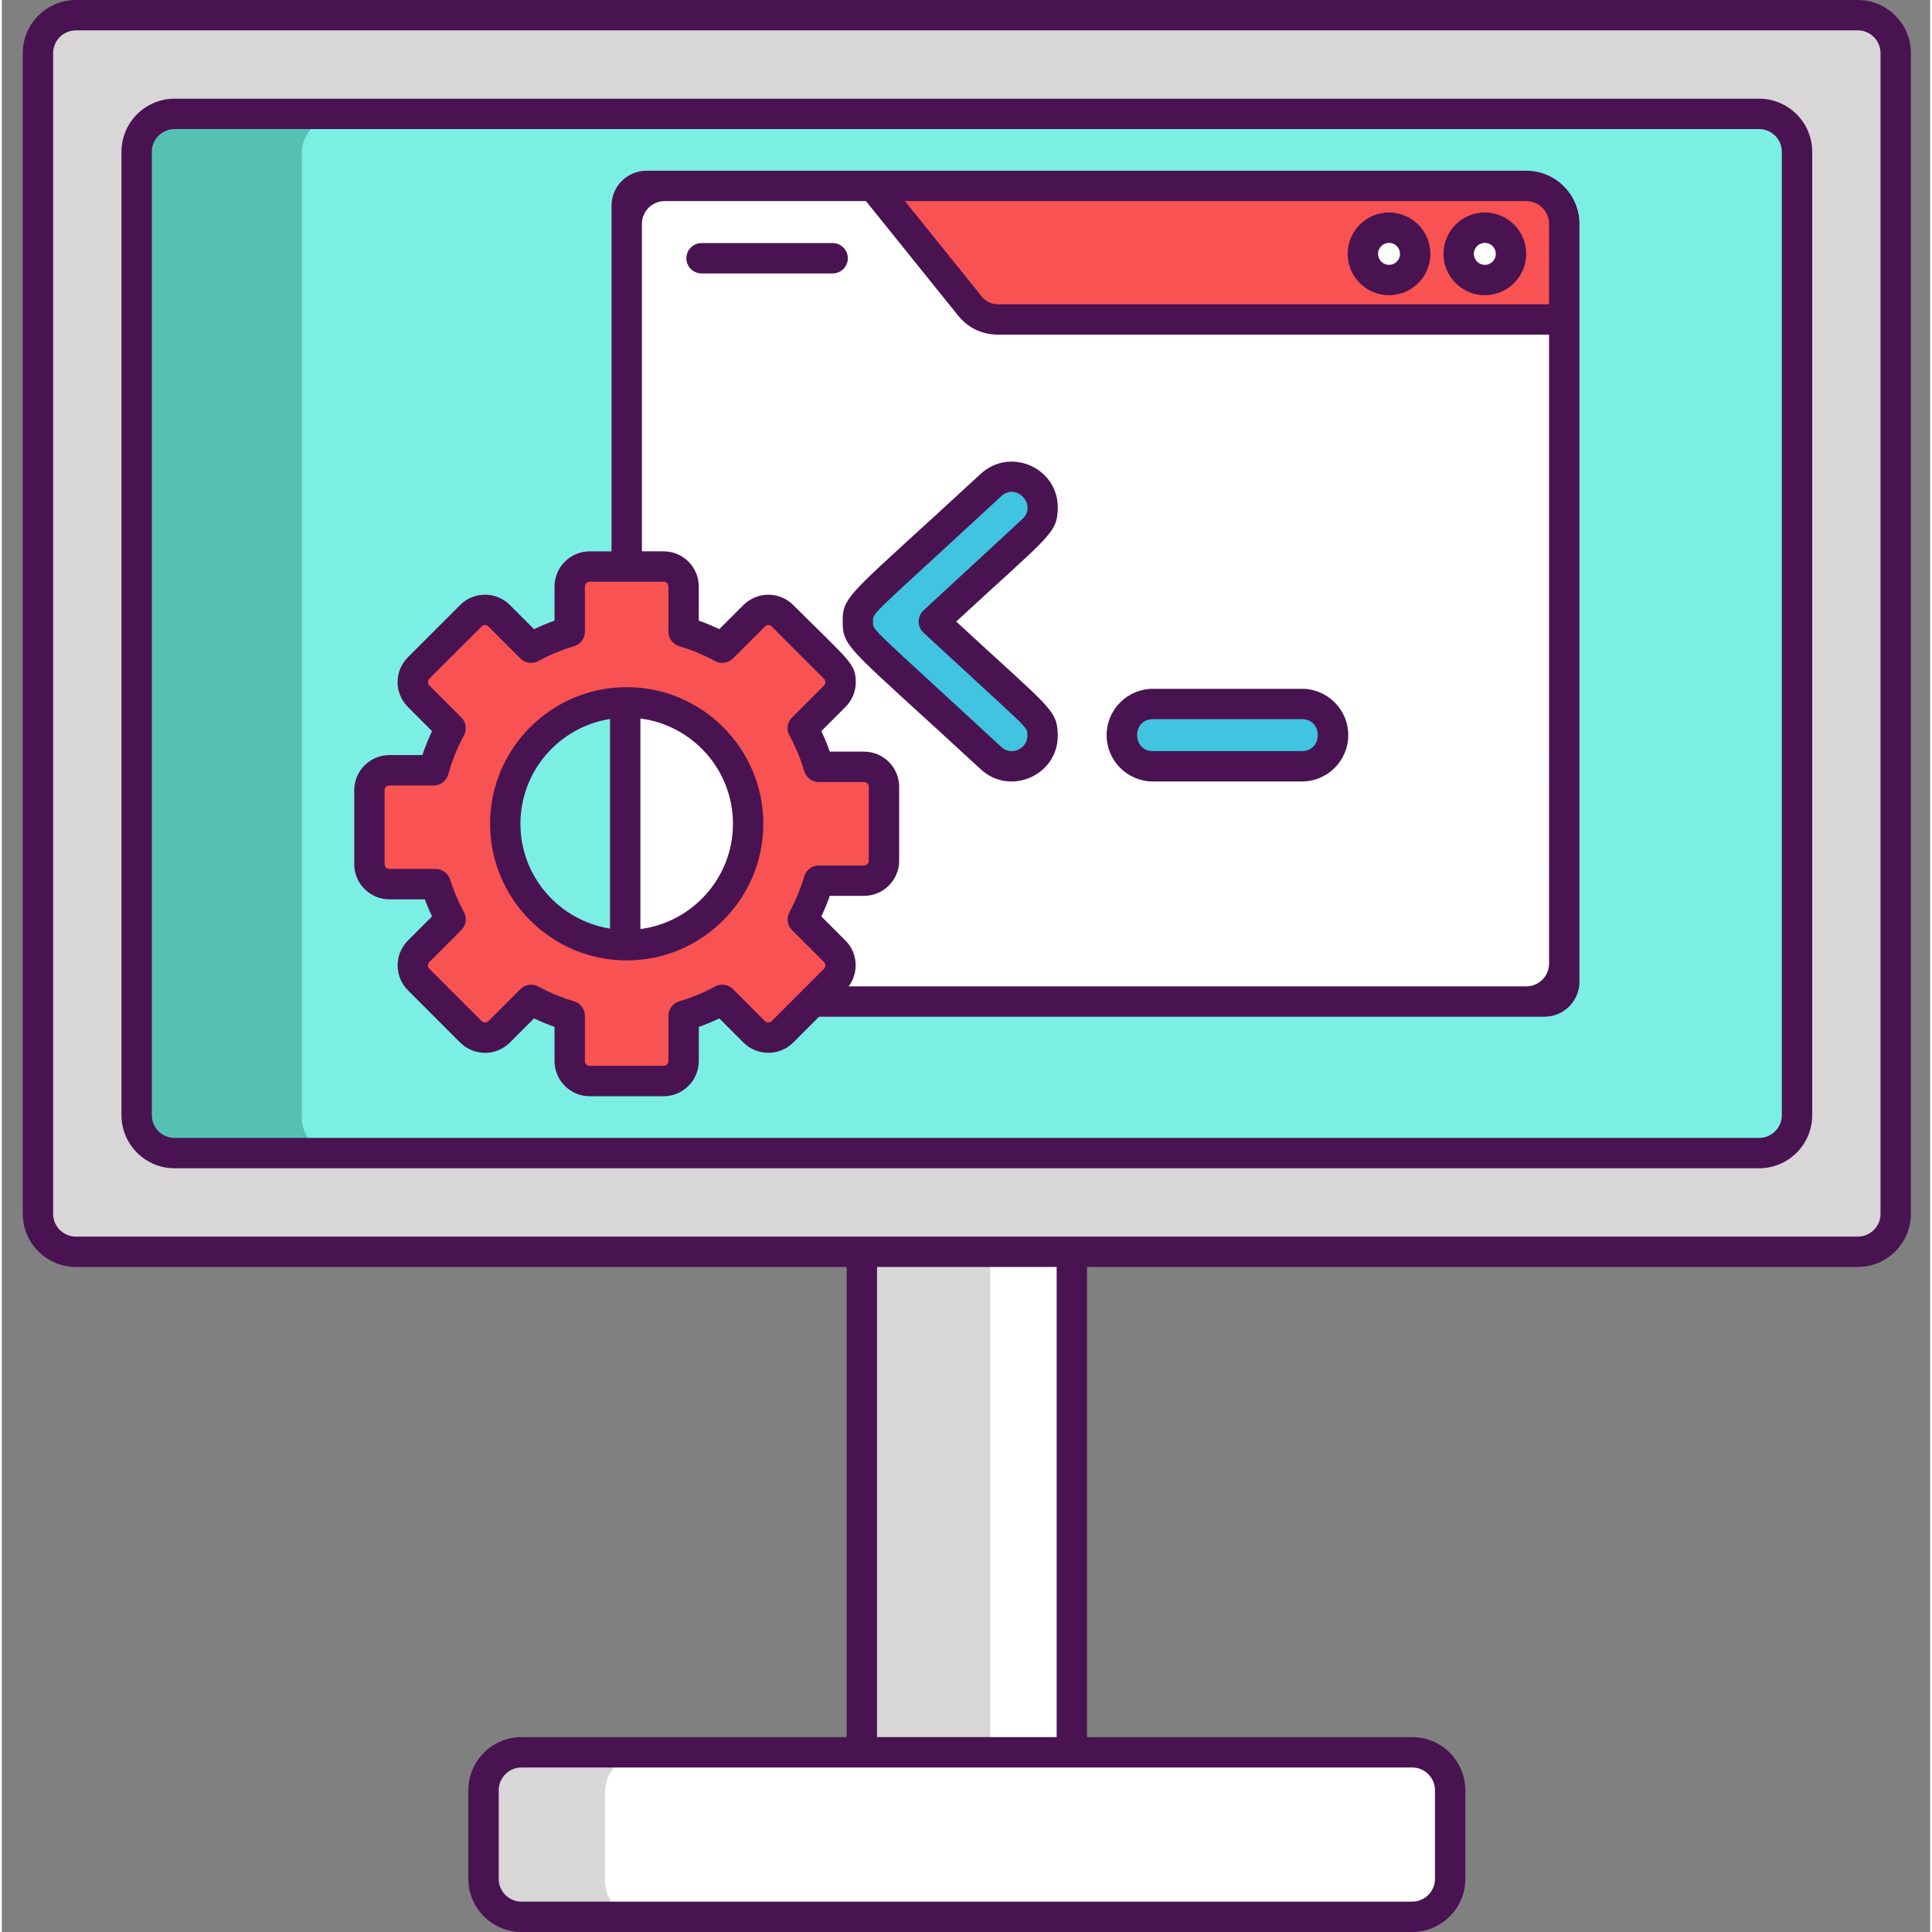 <svg height="508pt" viewBox="-5 0 508 508.998" width="508pt" xmlns="http://www.w3.org/2000/svg"><rect x="-5" y="0" width="508" height="508.998" fill="#808080" stroke="none"/><path d="m221.559 293.84h55.32v168.32h-55.32zm0 0" fill="#d8d6d7"/><path d="m255.398 293.84h21.48v168.32h-21.48zm0 0" fill="#fff"/><path d="m483.938 330.293h-469.438c-5.523 0-10-4.477-10-10v-305.793c0-5.523 4.477-10 10-10h469.438c5.523 0 10 4.477 10 10v305.793c0 5.523-4.477 10-10 10zm0 0" fill="#d8d6d7"/><path d="m467.938 40.5v253.801c0 5.52-4.477 10-10 10h-417.438c-5.52 0-10-4.48-10-10v-253.801c0-5.52 4.48-10 10-10h417.438c5.523 0 10 4.48 10 10zm0 0" fill="#56c1b3"/><path d="m467.938 40.5v253.801c0 5.52-4.477 10-10 10h-373.938c-5.52 0-10-4.48-10-10v-253.801c0-5.52 4.48-10 10-10h373.938c5.523 0 10 4.48 10 10zm0 0" fill="#7befe4"/><path d="m376.559 472.16v23.34c0 5.52-4.48 10-10 10h-234.68c-5.52 0-10-4.48-10-10v-23.34c0-5.52 4.48-10 10-10h234.68c5.52 0 10 4.48 10 10zm0 0" fill="#d8d6d7"/><path d="m376.559 472.16v23.34c0 5.52-4.48 10-10 10h-202.68c-5.52 0-10-4.48-10-10v-23.34c0-5.52 4.48-10 10-10h202.68c5.52 0 10 4.48 10 10zm0 0" fill="#fff"/><path d="m396.609 263.859h-227c-5.523 0-10-4.477-10-10v-194.879c0-5.52 4.477-10 10-10h227c5.523 0 10 4.48 10 10v194.879c0 5.523-4.477 10-10 10zm0 0" fill="#f85252"/><path d="m401.391 263.859h-236.562c-2.883 0-5.219-2.336-5.219-5.219v-204.438c0-2.883 2.336-5.223 5.219-5.223h59.73l25.512 31.699c1.773 2.199 4.449 3.48 7.273 3.48h149.266v174.48c0 2.883-2.336 5.219-5.219 5.219zm0 0" fill="#fff"/><path d="m367.348 66.879c0 3.809-3.09 6.895-6.898 6.895-3.809 0-6.895-3.086-6.895-6.895s3.086-6.898 6.895-6.898c3.809 0 6.898 3.09 6.898 6.898zm0 0" fill="#fff"/><path d="m392.59 66.879c0 3.809-3.09 6.895-6.898 6.895s-6.895-3.086-6.895-6.895 3.086-6.898 6.895-6.898 6.898 3.09 6.898 6.898zm0 0" fill="#fff"/><path d="m255.59 199.73-32.484-30.031c-3.461-3.199-3.465-8.684 0-11.891l32.484-30.031c3.281-3.035 8.402-2.836 11.438.449 3.039 3.281 2.836 8.402-.445 11.438l-26.055 24.094 26.055 24.09c3.281 3.035 3.484 8.156.445 11.438-3.039 3.285-8.16 3.48-11.438.445zm0 0" fill="#40c4df"/><path d="m337.504 201.883h-39.25c-4.535 0-8.207-3.676-8.207-8.207 0-4.535 3.672-8.207 8.207-8.207h39.25c4.531 0 8.207 3.672 8.207 8.207 0 4.535-3.676 8.207-8.207 8.207zm0 0" fill="#40c4df"/><path d="m222.117 202.02h-11.898c-1.039-3.5-2.441-6.918-4.219-10.18l8.418-8.418c2.062-2.043 2.062-5.383 0-7.441l-13.777-13.762c-2.062-2.059-5.383-2.059-7.441 0l-8.422 8.422c-3.258-1.781-6.68-3.18-10.18-4.219v-11.902c0-2.898-2.359-5.258-5.258-5.258h-19.48c-2.898 0-5.262 2.359-5.262 5.258v11.902c-3.5 1.039-6.898 2.438-10.18 4.219l-8.418-8.422c-2.039-2.059-5.383-2.059-7.441 0l-13.758 13.762c-2.062 2.059-2.062 5.398 0 7.441l8.418 8.418c-1.941 3.559-3.418 7.281-4.48 11.102h-11.641c-2.918 0-5.258 2.359-5.258 5.238v19.48c0 2.918 2.34 5.281 5.258 5.281h12.18c.98 3.18 2.301 6.277 3.941 9.258l-8.418 8.422c-2.062 2.059-2.062 5.379 0 7.438l13.758 13.781c2.059 2.039 5.402 2.039 7.441 0l8.418-8.418c3.281 1.777 6.68 3.18 10.18 4.219v11.898c0 2.922 2.363 5.281 5.262 5.281h19.48c2.898 0 5.258-2.359 5.258-5.281v-11.898c3.5-1.039 6.922-2.441 10.203-4.219l8.398 8.418c2.059 2.039 5.379 2.039 7.441 0l13.777-13.781c2.062-2.059 2.062-5.379 0-7.438l-8.418-8.402c1.777-3.277 3.18-6.699 4.219-10.199h11.898c2.922 0 5.262-2.359 5.262-5.258v-19.48c0-2.902-2.34-5.262-5.262-5.262zm-62.5 47c-17.758 0-32-14.398-32-31.98 0-17.758 14.402-32 32-32 17.66 0 31.98 14.32 31.98 32 0 17.723-14.359 31.98-31.98 31.98zm0 0" fill="#f85252"/><g fill="#491352"><path d="m483.938 0h-469.438c-7.719 0-14 6.281-14 14v305.793c0 7.719 6.281 14 14 14h203.059v123.863h-85.672c-7.719 0-14 6.281-14 14v23.34c0 7.723 6.281 14 14 14h234.668c7.715 0 14-6.277 14-14v-23.34c0-7.719-6.285-14-14-14h-85.676v-123.863h203.059c7.719 0 14-6.281 14-14v-305.793c0-7.719-6.277-14-14-14zm-117.383 465.656c3.305 0 6 2.695 6 6v23.344c0 3.309-2.695 6-6 6h-234.668c-3.309 0-6-2.691-6-6v-23.344c0-3.305 2.691-6 6-6zm-140.996-8v-123.863h47.32v123.863zm264.379-137.863c0 3.309-2.691 6-6 6h-469.438c-3.309 0-6-2.691-6-6v-305.793c0-3.309 2.691-6 6-6h469.438c3.309 0 6 2.691 6 6zm0 0"/><path d="m457.938 26h-417.438c-7.719 0-14 6.281-14 14v253.793c0 7.719 6.281 14 14 14h417.441c7.719 0 14-6.281 14-14v-253.793c-.004-7.719-6.281-14-14.004-14zm6 267.793c0 3.309-2.691 6-6 6h-417.438c-3.309 0-6-2.691-6-6v-253.793c0-3.309 2.691-6 6-6h417.441c3.309 0 6 2.691 6 6v253.793zm0 0"/><path d="m159.609 181.035c-19.848 0-35.996 16.148-35.996 36 0 19.844 16.148 35.992 35.996 35.992s35.992-16.148 35.992-35.992c0-19.852-16.145-36-35.992-36zm-4.391 63.609c-13.355-2.117-23.605-13.672-23.605-27.609 0-13.941 10.25-25.5 23.605-27.621zm8 .121v-55.473c13.734 1.781 24.383 13.527 24.383 27.742 0 14.207-10.648 25.949-24.383 27.73zm0 0"/><path d="m396.617 44.98c-103.676 0-126.816 0-231.797 0-5.074 0-9.203 4.137-9.203 9.219v91.055h-5.75c-5.109 0-9.266 4.152-9.266 9.262v9c-1.832.648-3.637 1.395-5.402 2.238l-6.363-6.355c-3.656-3.672-9.535-3.582-13.098-.008l-13.77 13.762c-3.629 3.629-3.613 9.5-.004 13.098l6.363 6.371c-.969 2.039-1.82 4.148-2.543 6.312h-8.691c-5.109 0-9.266 4.152-9.266 9.254v19.477c0 5.109 4.156 9.266 9.266 9.266h9.324c.566 1.52 1.203 3.023 1.906 4.5l-6.363 6.367c-3.602 3.617-3.598 9.492.004 13.094l13.773 13.777c3.609 3.609 9.48 3.609 13.09 0l6.371-6.371c1.754.836 3.559 1.586 5.402 2.242v9.004c0 5.109 4.156 9.266 9.266 9.266h19.465c5.109 0 9.266-4.156 9.266-9.266v-9.004c1.855-.66 3.66-1.406 5.414-2.238l6.371 6.383c3.613 3.578 9.48 3.578 13.09-.012l6.809-6.812h191.117c5.086 0 9.219-4.137 9.219-9.219 0-19.789 0-166.336 0-199.66 0-7.719-6.277-14-14-14zm-185.023 210.254c-.09.09-.16.16-.234.234 0 0-.008.008-.039.039-.102.102-.191.191-.262.266-.004 0-.004 0-.004.004-.066.062-.129.125-.184.18-.059.062-.098.098-.109.109-1.195 1.195-4.535 4.535-12.941 12.945-.496.492-1.309.492-1.793.008l-8.41-8.426c-1.25-1.25-3.18-1.539-4.738-.688-2.945 1.602-6.117 2.914-9.43 3.906-1.691.504-2.852 2.062-2.852 3.832v11.902c0 .699-.57 1.266-1.266 1.266h-19.469c-.695 0-1.266-.566-1.266-1.266v-11.902c0-1.77-1.16-3.328-2.852-3.832-3.285-.984-6.453-2.297-9.414-3.906-1.57-.852-3.496-.555-4.738.688l-8.422 8.422c-.48.48-1.293.48-1.777 0l-13.773-13.777c-.488-.492-.488-1.293 0-1.789l8.418-8.422c1.258-1.258 1.531-3.191.68-4.75-1.496-2.73-2.715-5.598-3.617-8.523-.52-1.68-2.066-2.824-3.824-2.824h-12.188c-.699 0-1.266-.566-1.266-1.266v-19.473c0-.695.566-1.258 1.266-1.258h11.648c1.797 0 3.375-1.203 3.855-2.934.992-3.59 2.379-7.031 4.129-10.234.848-1.559.566-3.488-.684-4.742l-8.422-8.434c-.484-.484-.48-1.289.008-1.777l13.777-13.77c.48-.48 1.273-.492 1.773.008l8.426 8.418c1.246 1.25 3.176 1.535 4.734.684 3.004-1.633 6.164-2.941 9.398-3.895 1.699-.5 2.867-2.062 2.867-3.836v-11.902c0-.699.57-1.266 1.266-1.266h19.469c.695 0 1.266.566 1.266 1.266v11.902c0 1.773 1.168 3.336 2.871 3.836 3.281.965 6.441 2.277 9.395 3.891 1.559.852 3.488.57 4.746-.684l8.41-8.41c.504-.5 1.293-.504 1.793-.004l13.777 13.762c.484.484.5 1.289 0 1.785l-8.426 8.426c-1.258 1.254-1.531 3.191-.68 4.75 1.605 2.93 2.918 6.09 3.898 9.391.504 1.699 2.062 2.863 3.836 2.863h11.902c.699 0 1.266.566 1.266 1.262v19.469c0 .699-.566 1.266-1.266 1.266h-11.902c-1.773 0-3.332 1.164-3.836 2.859-.984 3.312-2.297 6.48-3.898 9.414-.852 1.562-.574 3.496.684 4.75l8.414 8.398c.496.496.496 1.301.008 1.789zm191.023-1.375c0 3.309-2.691 6-6 6h-178.527c2.699-3.617 2.445-8.766-.844-12.07l-6.363-6.352c.836-1.75 1.586-3.562 2.238-5.418h9.004c5.109 0 9.266-4.156 9.266-9.262v-19.469c0-5.109-4.156-9.266-9.266-9.266h-9.004c-.652-1.848-1.402-3.656-2.238-5.406l6.359-6.359c1.75-1.742 2.719-4.066 2.719-6.543.004-4.957-1.91-5.762-16.488-20.324-3.605-3.602-9.477-3.605-13.102 0l-6.359 6.359c-1.758-.84-3.566-1.586-5.414-2.238v-8.996c0-5.109-4.156-9.266-9.266-9.266h-5.715v-86.27c0-3.309 2.695-6 6-6h53.027l24.309 30.199c2.535 3.164 6.316 4.98 10.383 4.98h145.281zm0-173.699h-145.277c-1.602 0-3.145-.738-4.145-1.988l-20.281-25.191h163.703c3.309 0 6 2.691 6 6zm0 0"/><path d="m217.867 68.039c0-2.207-1.789-4-4-4h-34.539c-2.211 0-4 1.793-4 4 0 2.207 1.789 4 4 4h34.539c2.211 0 4-1.793 4-4zm0 0"/><path d="m360.449 55.98c-6.008 0-10.895 4.891-10.895 10.898 0 6.008 4.887 10.895 10.895 10.895 6.012 0 10.898-4.887 10.898-10.895 0-6.008-4.887-10.898-10.898-10.898zm0 13.797c-1.598 0-2.895-1.301-2.895-2.898 0-1.594 1.297-2.895 2.895-2.895 1.602 0 2.898 1.301 2.898 2.895 0 1.598-1.297 2.898-2.898 2.898zm0 0"/><path d="m385.691 55.98c-6.008 0-10.895 4.891-10.895 10.898 0 6.008 4.887 10.895 10.895 10.895 6.008 0 10.898-4.887 10.898-10.895 0-6.008-4.891-10.898-10.898-10.898zm0 13.797c-1.598 0-2.895-1.301-2.895-2.898 0-1.594 1.297-2.895 2.895-2.895s2.898 1.301 2.898 2.895c0 1.598-1.301 2.898-2.898 2.898zm0 0"/><path d="m216.508 163.758c0 7.043 1.742 6.898 36.371 38.91 7.852 7.266 20.719 1.406 20.293-9.355-.254-6.473-2.199-6.855-26.75-29.559 24.508-22.66 26.496-23.078 26.75-29.559.426-10.789-12.438-16.621-20.293-9.355-34.676 32.055-36.375 31.887-36.371 38.918zm47.355-27.027-26.051 24.09c-1.711 1.578-1.711 4.293 0 5.875 28.211 26.086 27.273 24.602 27.367 26.934.141 3.598-4.176 5.664-6.875 3.168-35.074-32.426-33.797-30.52-33.797-33.039-.004-2.512-1.285-.605 33.801-33.043 3.965-3.672 9.527 2.344 5.555 6.016zm0 0"/><path d="m298.254 205.883h39.25c6.73 0 12.207-5.477 12.207-12.207s-5.477-12.207-12.207-12.207h-39.25c-6.73 0-12.207 5.477-12.207 12.207s5.473 12.207 12.207 12.207zm0-16.414h39.25c5.562 0 5.562 8.414 0 8.414h-39.25c-5.562 0-5.566-8.414 0-8.414zm0 0"/></g></svg>